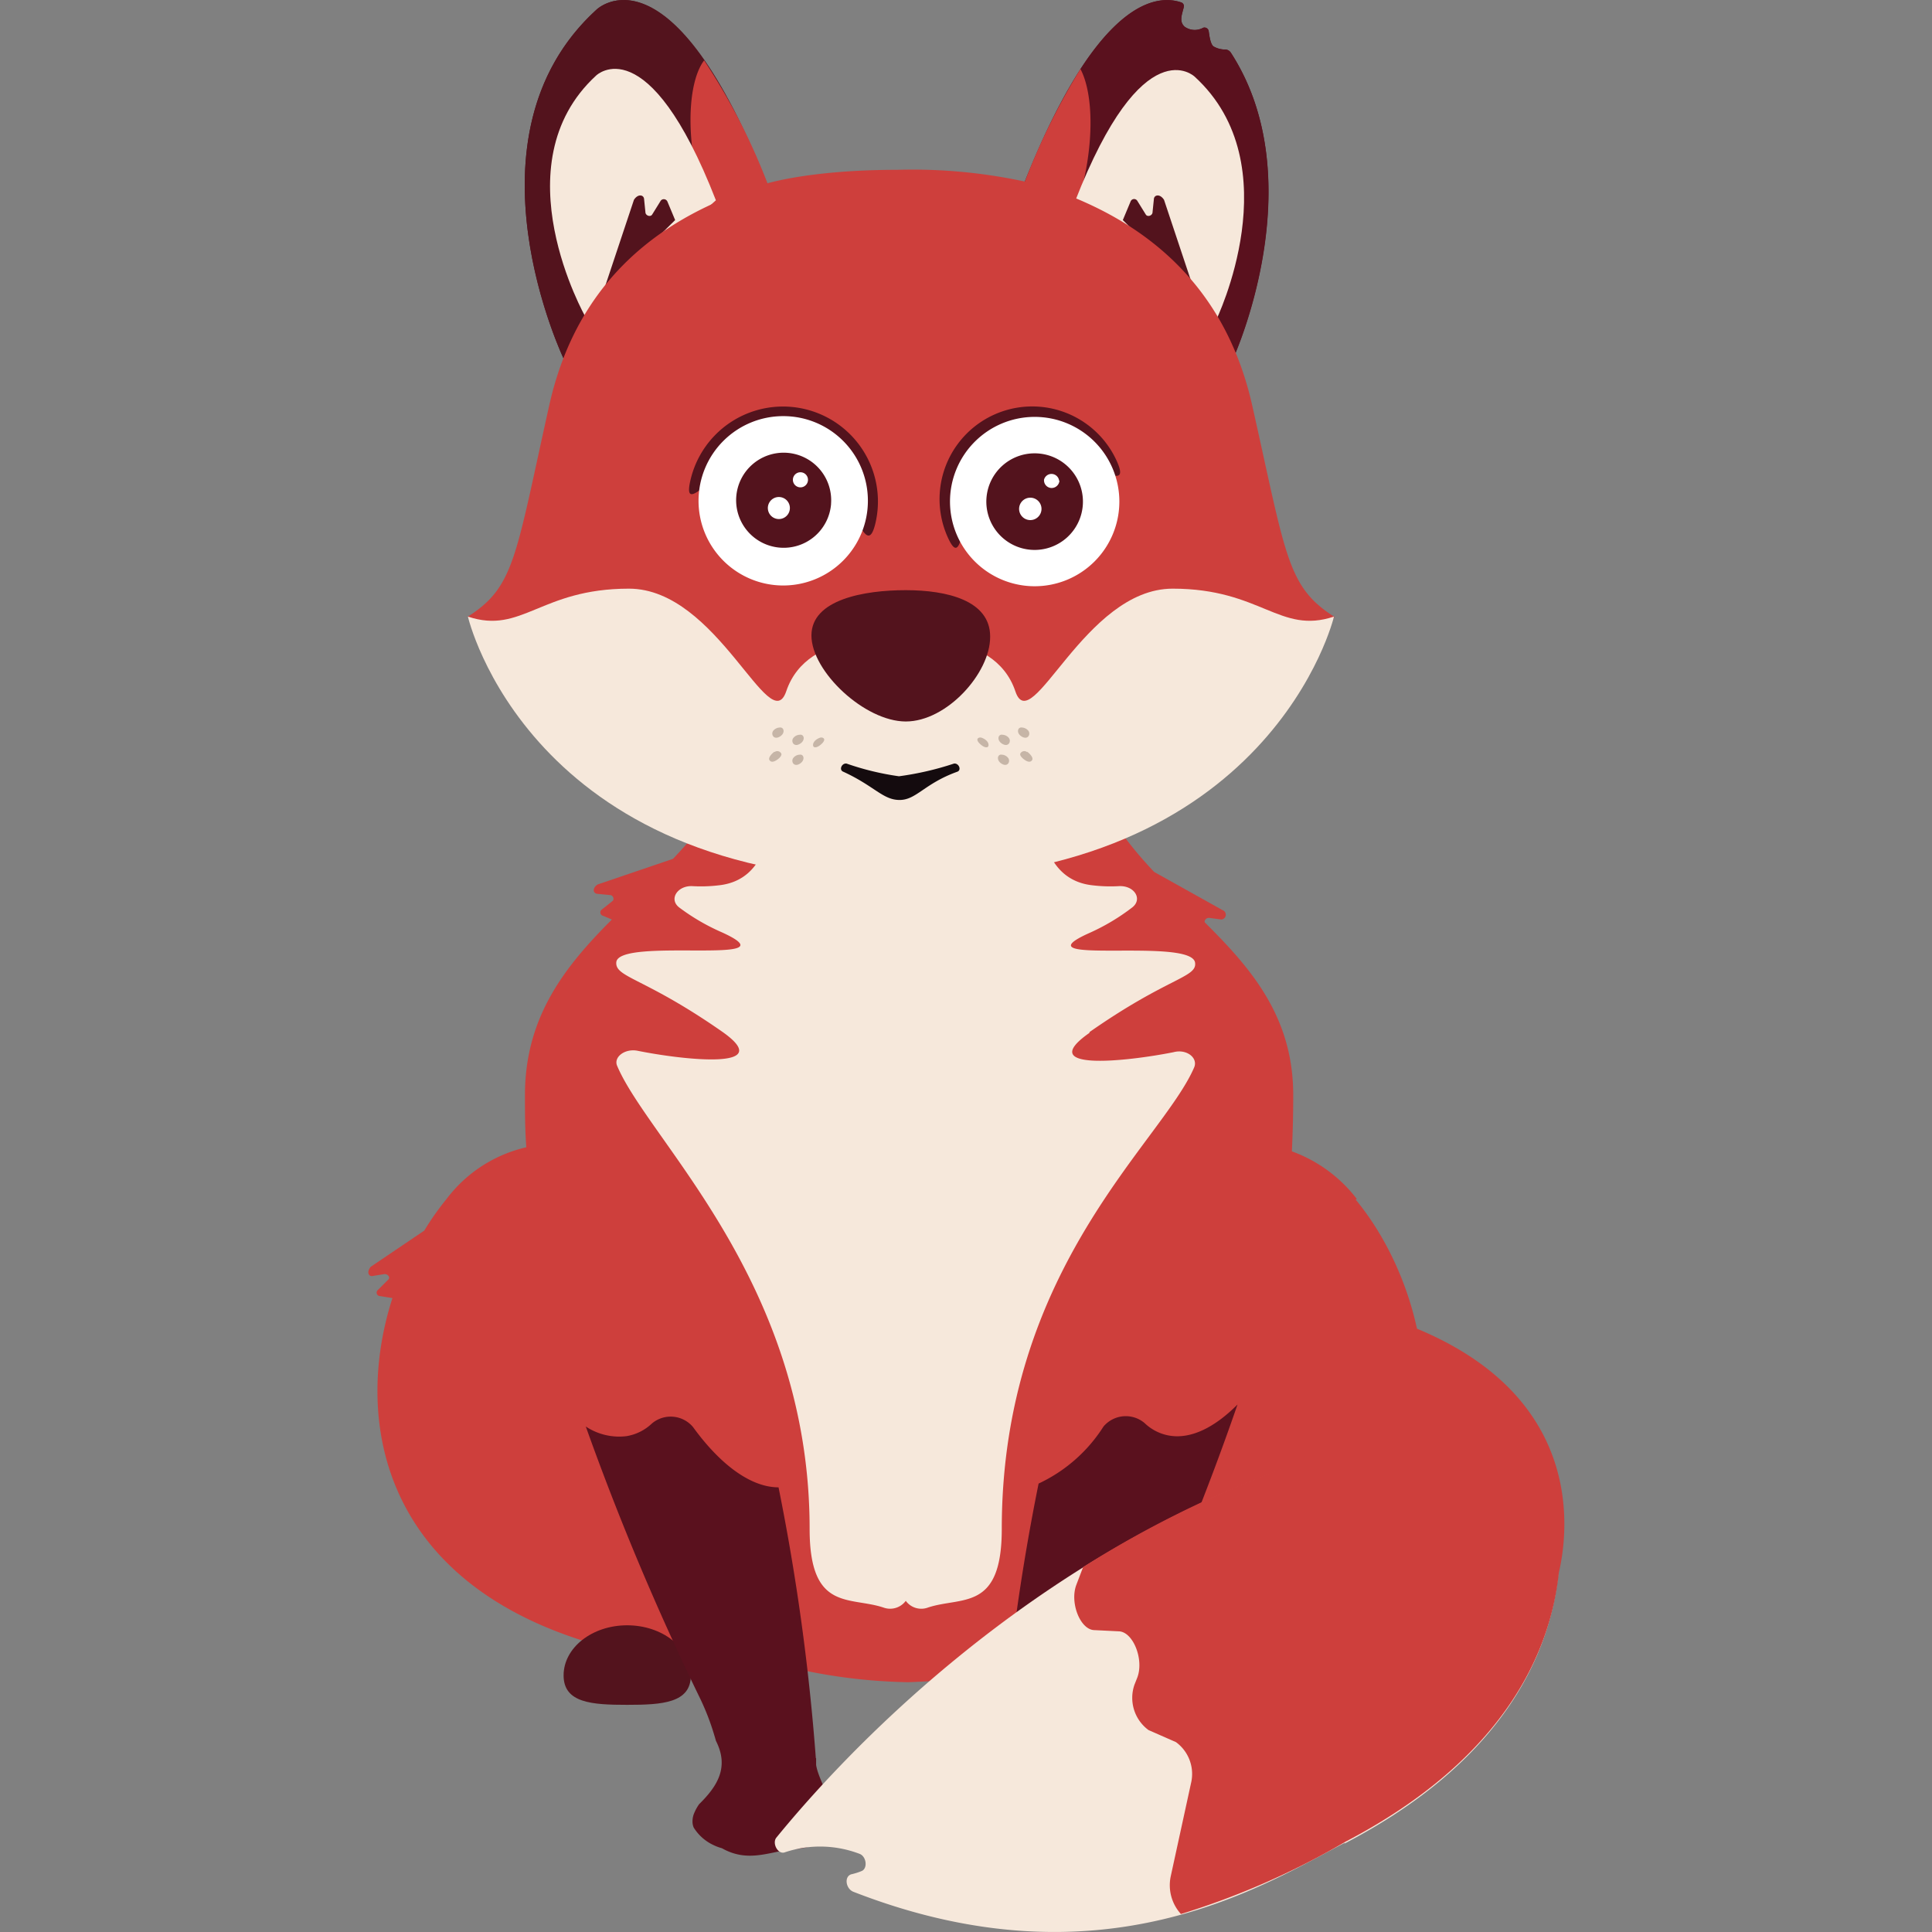 <svg id="Illustrations" xmlns="http://www.w3.org/2000/svg" xmlns:xlink="http://www.w3.org/1999/xlink" width="128" height="128" viewBox="0 0 128 128"><rect x="0" y="0" width="128" height="128" fill="#808080" stroke="none"/><defs><clipPath id="clip-path"><rect x="24.34" width="79.31" height="128" style="fill:none"/></clipPath></defs><g style="clip-path:url(#clip-path)"><path d="M89.89,79.43a9.51,9.51,0,0,0-4.3-3.15c.06-1.25.09-2.5.09-3.73,0-8.28-7.11-11.53-11.25-17.2s-.73-6.77-7.19-7.55c-.81-.1-6.21-.15-7-.15s-6.33.06-7.19.17c-6.15.78-2.5,1.62-6.56,6.89-.59.76-1.23,1.48-1.9,2.19l-5,1.7c-.38.26-.29.6,0,.62l.82.08c.22,0,.32.31.15.41l-.7.56a.23.23,0,0,0,.08.4l.6.25c-3.09,3.09-5.76,6.43-5.76,11.63,0,1.14,0,2.3.09,3.46a9.18,9.18,0,0,0-5.28,3.42,18.26,18.26,0,0,0-1.48,2.1l-3.55,2.4c-.29.35-.13.65.11.61l.81-.13c.22,0,.39.21.25.36L25,85.5a.23.23,0,0,0,.18.37L26,86c-2.77,8.61-.4,19.93,15.53,23.48,3.36.75,5.7.44,7.29-.6a16.19,16.19,0,0,0,2.89,1.43,36.55,36.55,0,0,0,8.45,1.14,55.65,55.65,0,0,0,8-.85,14.35,14.35,0,0,0,3.27-1.25,10.63,10.63,0,0,0,6.39.13c20.55-4.57,18.53-22.09,12-30Z" style="fill:#ce3f3c"/></g><path d="M76.45,57.76,81,60.3a.32.32,0,0,1-.08.62l-.82-.11c-.22,0-.38.23-.24.38l.58.59a.23.23,0,0,1-.16.38l-1.2.2" style="fill:#ce3f3c"/><path d="M45.77,111c0,1.83-1.89,1.95-4.22,1.95s-4.21-.12-4.21-1.95,1.88-3.32,4.21-3.32,4.22,1.49,4.22,3.32Z" style="fill:#53131d"/><path d="M82.09,111c0,1.83-1.89,1.95-4.22,1.95s-4.22-.12-4.22-1.95,1.89-3.32,4.22-3.32,4.22,1.49,4.22,3.32Z" style="fill:#53131d"/><path d="M54.05,116.47a145.65,145.65,0,0,0-2.47-17.93c-1.83,0-3.85-1.49-5.67-4a1.93,1.93,0,0,0-2.72-.23,3.19,3.19,0,0,1-1.69.84,4,4,0,0,1-2.69-.64,176.75,176.75,0,0,0,7.6,18.07,16.39,16.39,0,0,1,.88,2.27c.05.17.1.32.14.48.89,1.75.11,3-1.11,4.2a3,3,0,0,0-.3.53,1.42,1.42,0,0,0-.14.6,1,1,0,0,0,.08.42,3.07,3.07,0,0,0,1.33,1.17,3.16,3.16,0,0,0,.54.2c1.64.93,3,.3,4.46.09a4.48,4.48,0,0,1,.64-.06c4.31-.6,1.45-3.7,1.14-5.54,0-.13,0-.28,0-.44Z" style="fill:#5a111e"/><path d="M74.08,119.29c-1.22-1.24-2-2.46-1.11-4.21,0-.15.09-.31.14-.47a15.47,15.47,0,0,1,.88-2.27,172.22,172.22,0,0,0,8-19.29c-1.5,1.51-3.06,2.29-4.47,2.07a3.12,3.12,0,0,1-1.69-.84,1.93,1.93,0,0,0-2.72.23,10.22,10.22,0,0,1-4.3,3.78,144.14,144.14,0,0,0-2.47,18q0,.25,0,.45c-.31,1.83-3.17,4.94,1.15,5.53.21,0,.43,0,.64.06,1.47.22,2.82.85,4.46-.09a3.35,3.35,0,0,0,.53-.19,3.1,3.1,0,0,0,1.33-1.18,1,1,0,0,0,.09-.41,1.64,1.64,0,0,0-.14-.61,3.25,3.25,0,0,0-.31-.52Z" style="fill:#5a111e"/><g style="clip-path:url(#clip-path)"><path d="M72.18,68.38c5.16-3.61,7.1-3.61,7-4.57-.11-1.78-12,.24-7-2A14,14,0,0,0,75,60.13c.73-.55.16-1.48-.88-1.42a10,10,0,0,1-1.77-.06c-3.21-.37-3.49-4-3.45-5.63,0-.47-.49-.85-1.12-.85h-7.2a1.29,1.29,0,0,0-.57.12,1.37,1.37,0,0,0-.58-.12h-7.2c-.63,0-1.14.38-1.12.85,0,1.67-.24,5.26-3.45,5.63a10,10,0,0,1-1.77.06c-1-.06-1.61.87-.88,1.42a14,14,0,0,0,2.82,1.64c5,2.28-6.93.26-7,2-.06,1,1.88,1,7,4.57,3.72,2.6-2.59,1.88-5.57,1.28-.86-.18-1.63.42-1.37,1,2.11,5,12.75,14.35,12.75,30.68,0,5.46,2.63,4.46,4.88,5.2a1.29,1.29,0,0,0,1.49-.44,1.27,1.27,0,0,0,1.48.44c2.25-.74,4.88.26,4.88-5.2C66.37,84,77,75.66,79.12,70.71c.26-.63-.51-1.23-1.37-1-3,.6-9.29,1.32-5.57-1.28Z" style="fill:#f6e8db"/><path d="M89.13,122.07c-5.36,2.8-16.07,9.7-32.58,3.27-.51-.19-.64-1-.16-1.16a4.42,4.42,0,0,0,.7-.22c.4-.17.32-.94-.12-1.13a7.34,7.34,0,0,0-5-.1c-.45.13-.84-.64-.52-1,4-4.9,16.49-18.76,35.28-25,7.43-2.74,14.66-3,16,1.19,0,0,5,14.51-13.67,24.23Z" style="fill:#f6e8db"/><path d="M93.52,87.92s.31,4.87-8.57,9.38a70.46,70.46,0,0,0-13.19,6.52L71.31,105c-.45,1.19.27,3,1.21,3l1.62.08c.94.05,1.66,1.87,1.21,3.06l-.19.48a2.65,2.65,0,0,0,.93,3l1.82.8a2.61,2.61,0,0,1,1,2.71l-1.35,6.2a2.84,2.84,0,0,0,.68,2.48,51.48,51.48,0,0,0,10.88-4.78c10.72-5.59,13.63-12.76,14.16-17.85.65-2.8,1.71-11.74-9.77-16.3Z" style="fill:#ce3f3c"/><path d="M37.4,23.89S30.24,9.09,39.53.63c0,0,4.94-4.77,11.43,11.92L37.4,23.89Z" style="fill:#53131d"/><path d="M46.65,4C42.41-2.14,39.53.63,39.53.63,30.24,9.09,37.4,23.89,37.4,23.89l10.12-8.46a15.82,15.82,0,0,1-1.44-4.27c-.62-3.16-.34-6,.57-7.21Z" style="fill:#53131d"/></g><path d="M46.65,4c-.91,1.21-1.19,4.05-.57,7.21a15.82,15.82,0,0,0,1.44,4.27L51,12.55A41.91,41.91,0,0,0,46.65,4Z" style="fill:#ce3f3c"/><path d="M38.79,21s-5.73-10.09.71-16c0,0,3.42-3.31,7.93,8.27L38.79,21Z" style="fill:#f6e8db"/><g style="clip-path:url(#clip-path)"><path d="M40,19.24l2-6c.27-.42.64-.33.67-.07l.09.88c0,.24.34.35.45.16l.57-.92a.26.26,0,0,1,.44.07l.51,1.22" style="fill:#53131d"/><path d="M80.39,3.07c-.2-.17-.26-.67-.31-1a.28.28,0,0,0-.37-.23,1.15,1.15,0,0,1-1.21-.06c-.42-.35-.17-.86-.07-1.32a.26.26,0,0,0-.17-.3C76.58-.42,72.58,0,67.69,12.55l14,11.21S87.07,12,81.54,3.48a.47.47,0,0,0-.34-.2,1.52,1.52,0,0,1-.81-.21Z" style="fill:#5a111e"/><path d="M81.54,3.48a.47.47,0,0,0-.34-.2,1.52,1.52,0,0,1-.81-.21c-.2-.17-.26-.67-.31-1a.28.28,0,0,0-.37-.23,1.15,1.15,0,0,1-1.21-.06c-.42-.35-.17-.86-.07-1.32a.26.26,0,0,0-.17-.3c-1.21-.41-3.61-.31-6.69,4.44.73,1.35.91,4,.35,6.84A17.25,17.25,0,0,1,70.8,15l10.92,8.72S87.07,12,81.54,3.48Z" style="fill:#5a111e"/></g><path d="M71.57,4.59a44.46,44.46,0,0,0-3.88,8L70.8,15a17.25,17.25,0,0,0,1.12-3.61c.56-2.88.38-5.49-.35-6.84Z" style="fill:#ce3f3c"/><path d="M80.57,21.21s5-10.26-1.42-16.13c0,0-3.42-3.31-7.93,8.27l9.35,7.86Z" style="fill:#f6e8db"/><path d="M79.12,19.24l-2-6c-.27-.42-.64-.33-.67-.07l-.09.88c0,.24-.34.35-.45.16l-.57-.92a.25.25,0,0,0-.44.07l-.51,1.22" style="fill:#53131d"/><path d="M88.38,40.85c-3.12-2-3.17-4-5.42-14s-9.83-13.21-14.1-14.6a35.32,35.32,0,0,0-9.37-1c-6.14,0-9,1-9,1-4.27,1.39-11.85,4.51-14.1,14.6S34.1,38.87,31,40.85L33.07,44l2.33,0c3.19,9,16.69,14.19,24.19,14.19S80.77,53.05,84,44l2.32,0,2.09-3.12Z" style="fill:#ce3f3c"/><path d="M59.62,58.3c24.62,0,28.76-17.45,28.76-17.45C84.78,42.05,83.55,39,77.69,39s-9.35,10-10.42,6.8c-1.43-4.25-7.65-3.4-7.65-3.4h0s-6.1-.85-7.53,3.4C51,49,47.54,39,41.67,39S34.58,42.05,31,40.85c0,0,4,17.45,28.64,17.45Z" style="fill:#f6e8db"/><path d="M65.6,42.2c0,2.4-2.87,5.6-5.59,5.6s-6.25-3.31-6.25-5.7,3.52-3,6.25-3,5.59.68,5.59,3.07Z" style="fill:#53131d"/><path d="M58,34.66c-.8,3.38-2-4.7-5.42-5.49s-7.63,6-6.83,2.62A6.29,6.29,0,0,1,58,34.66Z" style="fill:#53131d"/><path d="M57.5,33.18a5.61,5.61,0,1,1-5.6-5.61,5.6,5.6,0,0,1,5.6,5.61Z" style="fill:#fff"/><path d="M55.06,33.4A3.15,3.15,0,1,1,52.14,30a3.15,3.15,0,0,1,2.92,3.37Z" style="fill:#53131d"/><path d="M52.33,33.71a.73.73,0,1,1-.68-.78.73.73,0,0,1,.68.78Z" style="fill:#fff"/><path d="M53.53,31.82a.5.5,0,1,1-.46-.53.5.5,0,0,1,.46.53Z" style="fill:#fff"/><path d="M74,30.57c1.38,3.1-4.36-2.45-7.46-1.07s-2.38,9.17-3.76,6.07a6.14,6.14,0,0,1,11.22-5Z" style="fill:#53131d"/><path d="M74.16,33.22a5.61,5.61,0,1,1-5.61-5.6,5.61,5.61,0,0,1,5.61,5.6Z" style="fill:#fff"/><path d="M71.74,33.45a3.2,3.2,0,1,1-3-3.41,3.2,3.2,0,0,1,3,3.41Z" style="fill:#53131d"/><path d="M69,33.77a.74.74,0,1,1-1.48-.11.74.74,0,0,1,1.48.11Z" style="fill:#fff"/><path d="M70.19,31.85a.52.52,0,0,1-.55.48.51.51,0,0,1-.47-.55.51.51,0,0,1,1,.07Z" style="fill:#fff"/><path d="M55.85,51.12c-.28-.13-.07-.58.24-.53a18.21,18.21,0,0,0,3.47.84,20,20,0,0,0,3.64-.84c.32-.05.53.43.22.54C61.25,51.91,60.71,53,59.6,53s-1.67-.93-3.75-1.88Z" style="fill:#140b0e"/><path d="M51.31,49.8c-.19.14-.43.4-.33.56s.28.12.47,0,.37-.31.31-.44a.3.3,0,0,0-.45-.09Z" style="fill:#c6b5a7"/><path d="M53,48.68a.56.56,0,0,0-.43.2c-.19.22,0,.64.41.41s.3-.67,0-.61Z" style="fill:#c6b5a7"/><path d="M51.67,48.2a.59.59,0,0,0-.43.2c-.19.22,0,.64.41.41s.29-.66,0-.61Z" style="fill:#c6b5a7"/><path d="M53,50a.55.55,0,0,0-.43.2c-.19.22,0,.64.4.41s.3-.67,0-.61Z" style="fill:#c6b5a7"/><path d="M54.31,48.88s-.4.14-.44.43.28.27.6-.06,0-.44-.16-.37Z" style="fill:#c6b5a7"/><path d="M68.05,49.8c.19.14.43.4.33.56s-.29.12-.47,0-.37-.31-.31-.44a.3.3,0,0,1,.45-.09Z" style="fill:#c6b5a7"/><path d="M66.39,48.68a.57.57,0,0,1,.44.2c.19.22,0,.64-.41.41s-.3-.67,0-.61Z" style="fill:#c6b5a7"/><path d="M67.69,48.2a.59.59,0,0,1,.43.2c.19.22,0,.64-.41.41s-.29-.66,0-.61Z" style="fill:#c6b5a7"/><path d="M66.35,50a.55.55,0,0,1,.43.2c.19.22,0,.64-.4.41s-.3-.67,0-.61Z" style="fill:#c6b5a7"/><path d="M65.05,48.88s.4.14.44.43-.28.27-.6-.06,0-.44.16-.37Z" style="fill:#c6b5a7"/></svg>